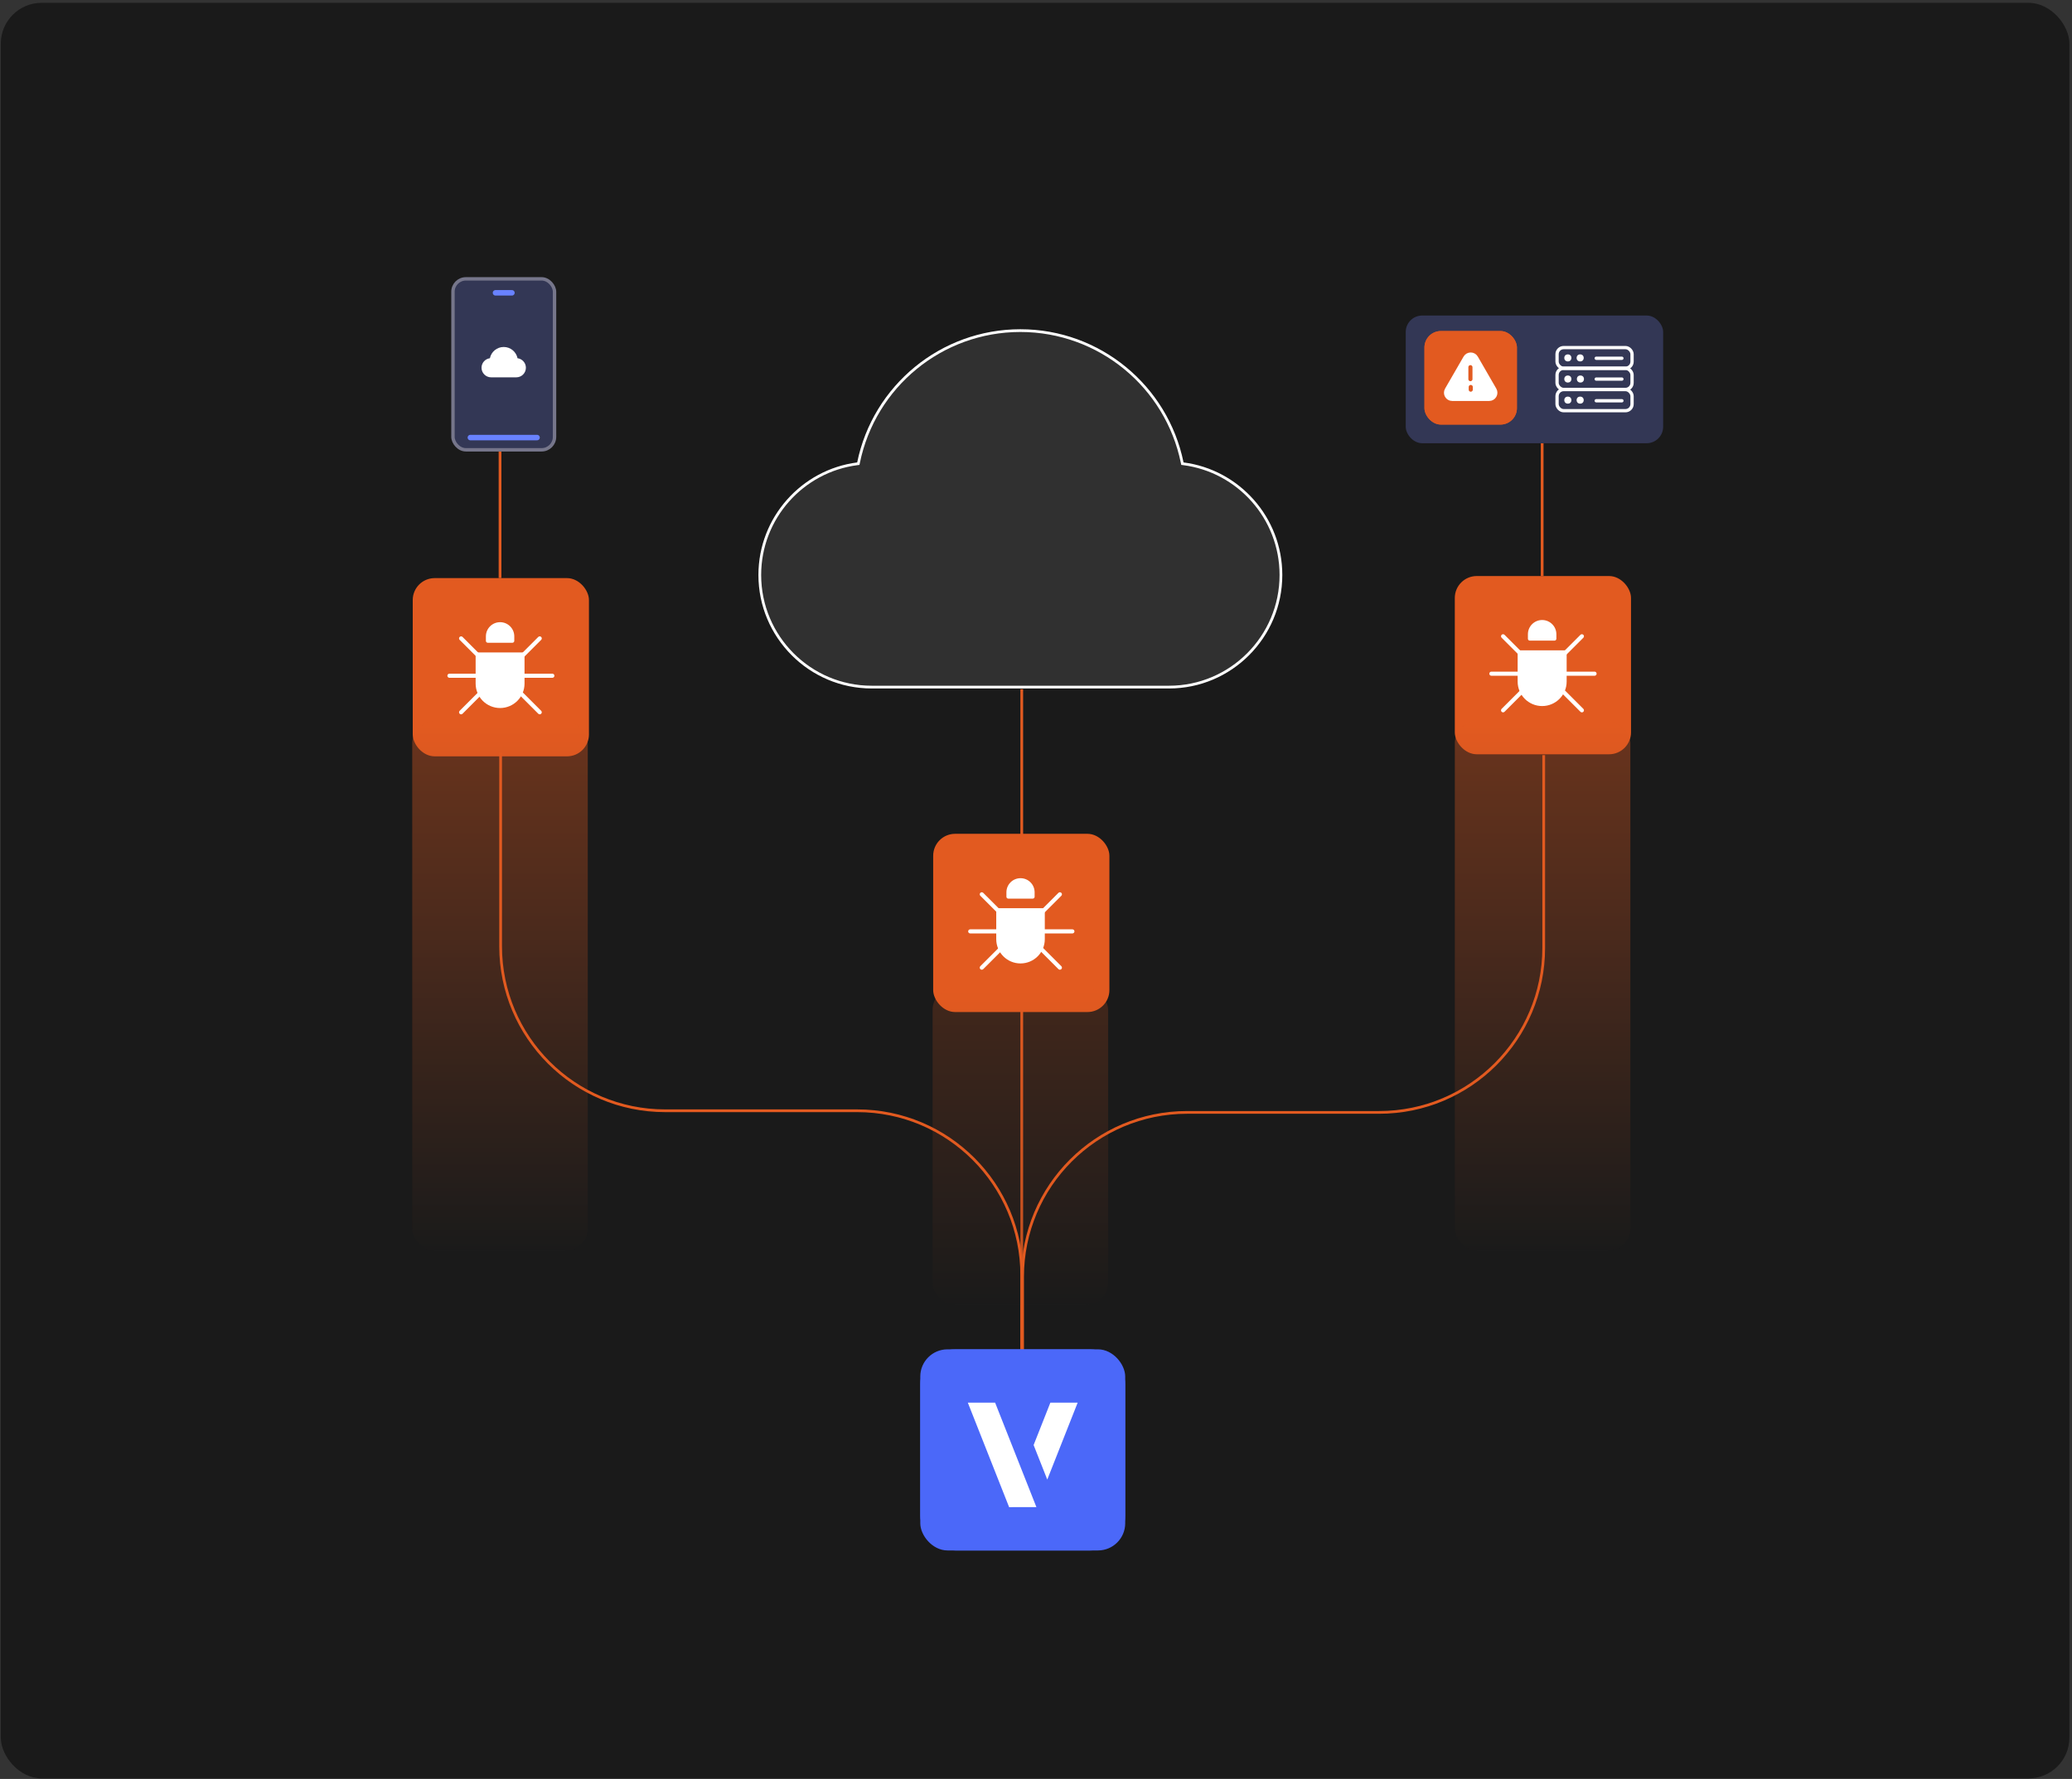 <svg width="609" height="523" viewBox="0 0 609 523" fill="none" xmlns="http://www.w3.org/2000/svg">
<rect x="0" y="0" width="609" height="523" fill="#333333" stroke="none"/>
<g clip-path="url(#clip0_6982_14473)">
<rect x="-26.074" y="-21.755" width="660.617" height="567.175" rx="10" fill="#1A1A1A"/>
<path d="M300.313 261.185L300.312 202.603" stroke="#E25A20" stroke-width="0.806"/>
<path d="M300.313 396.692L300.312 289.874" stroke="#E25A20" stroke-width="0.806"/>
<path d="M146.969 169.958L146.969 132.737" stroke="#E25A20" stroke-width="0.806"/>
<path d="M453.266 169.351L453.266 130.304" stroke="#E25A20" stroke-width="0.806"/>
<rect x="274.281" y="245.131" width="51.792" height="52.401" rx="6.449" fill="#E25A20"/>
<path d="M295.805 262.325C295.805 260.036 297.66 258.18 299.95 258.18V258.18C302.239 258.18 304.094 260.036 304.094 262.325V263.641C304.094 263.942 303.85 264.187 303.548 264.187H296.351C296.049 264.187 295.805 263.942 295.805 263.641V262.325Z" fill="white"/>
<path d="M307.086 276.106C307.086 280.047 303.891 283.242 299.95 283.242V283.242C296.009 283.242 292.815 280.047 292.815 276.106L292.815 267.009L307.086 267.009L307.086 276.106Z" fill="white"/>
<path d="M311.95 263.344C312.186 263.108 312.186 262.725 311.95 262.489C311.714 262.253 311.331 262.253 311.095 262.489L311.522 262.917L311.95 263.344ZM305.355 269.084L305.783 269.511L311.95 263.344L311.522 262.917L311.095 262.489L304.928 268.656L305.355 269.084Z" fill="white"/>
<path d="M311.95 284.056C312.186 284.292 312.186 284.675 311.95 284.911C311.714 285.148 311.331 285.148 311.095 284.911L311.522 284.484L311.95 284.056ZM305.355 278.317L305.783 277.889L311.95 284.056L311.522 284.484L311.095 284.911L304.928 278.744L305.355 278.317Z" fill="white"/>
<path d="M315.198 273.212C315.532 273.212 315.803 273.483 315.803 273.817C315.803 274.151 315.532 274.421 315.198 274.421V273.817V273.212ZM306.477 273.817V273.212H315.198V273.817V274.421H306.477V273.817Z" fill="white"/>
<path d="M285.165 274.421C284.831 274.421 284.561 274.151 284.561 273.817C284.561 273.483 284.831 273.212 285.165 273.212L285.165 273.817L285.165 274.421ZM293.887 273.817L293.887 274.421L285.165 274.421L285.165 273.817L285.165 273.212L293.887 273.212L293.887 273.817Z" fill="white"/>
<path d="M288.995 262.489C288.759 262.253 288.376 262.253 288.14 262.489C287.904 262.725 287.904 263.108 288.14 263.344L288.567 262.917L288.995 262.489ZM294.734 269.084L295.162 268.656L288.995 262.489L288.567 262.917L288.14 263.344L294.307 269.511L294.734 269.084Z" fill="white"/>
<path d="M288.995 284.911C288.759 285.148 288.376 285.148 288.14 284.911C287.904 284.675 287.904 284.292 288.14 284.056L288.567 284.484L288.995 284.911ZM294.734 278.317L295.162 278.744L288.995 284.911L288.567 284.484L288.14 284.056L294.307 277.889L294.734 278.317Z" fill="white"/>
<rect x="427.594" y="169.35" width="51.792" height="52.401" rx="6.449" fill="#E25A20"/>
<path d="M449.082 186.461C449.082 184.151 450.955 182.278 453.265 182.278V182.278C455.575 182.278 457.448 184.151 457.448 186.461V187.789C457.448 188.093 457.202 188.34 456.897 188.34H449.633C449.329 188.34 449.082 188.093 449.082 187.789V186.461Z" fill="white"/>
<path d="M460.469 200.371C460.469 204.348 457.244 207.573 453.267 207.573V207.573C449.29 207.573 446.065 204.348 446.065 200.371L446.066 191.19L460.469 191.19L460.469 200.371Z" fill="white"/>
<path d="M465.378 187.486C465.614 187.25 465.614 186.867 465.378 186.631C465.142 186.395 464.759 186.395 464.523 186.631L464.951 187.059L465.378 187.486ZM458.727 193.283L459.154 193.71L465.378 187.486L464.951 187.059L464.523 186.631L458.299 192.855L458.727 193.283Z" fill="white"/>
<path d="M465.378 208.399C465.614 208.635 465.614 209.018 465.378 209.254C465.142 209.49 464.759 209.49 464.523 209.254L464.951 208.826L465.378 208.399ZM458.727 202.602L459.154 202.175L465.378 208.399L464.951 208.826L464.523 209.254L458.299 203.03L458.727 202.602Z" fill="white"/>
<path d="M468.669 197.456C469.003 197.456 469.274 197.727 469.274 198.061C469.274 198.395 469.003 198.666 468.669 198.666V198.061V197.456ZM459.867 198.061V197.456H468.669V198.061V198.666H459.867V198.061Z" fill="white"/>
<path d="M438.346 198.666C438.012 198.666 437.742 198.395 437.742 198.061C437.742 197.727 438.012 197.456 438.346 197.456L438.346 198.061L438.346 198.666ZM447.148 198.061L447.148 198.666L438.346 198.666L438.346 198.061L438.346 197.456L447.148 197.456L447.148 198.061Z" fill="white"/>
<path d="M442.211 186.631C441.975 186.395 441.592 186.395 441.356 186.631C441.12 186.867 441.12 187.25 441.356 187.486L441.784 187.059L442.211 186.631ZM448.008 193.283L448.435 192.855L442.211 186.631L441.784 187.059L441.356 187.486L447.58 193.71L448.008 193.283Z" fill="white"/>
<path d="M442.211 209.254C441.975 209.49 441.592 209.49 441.356 209.254C441.12 209.018 441.12 208.635 441.356 208.399L441.784 208.826L442.211 209.254ZM448.008 202.602L448.435 203.03L442.211 209.254L441.784 208.826L441.356 208.399L447.58 202.175L448.008 202.602Z" fill="white"/>
<rect x="121.312" y="169.958" width="51.792" height="52.401" rx="6.449" fill="#E25A20"/>
<path d="M142.812 187.089C142.812 184.784 144.681 182.916 146.986 182.916V182.916C149.291 182.916 151.159 184.784 151.159 187.089V188.414C151.159 188.718 150.913 188.964 150.609 188.964H143.362C143.059 188.964 142.812 188.718 142.812 188.414V187.089Z" fill="white"/>
<path d="M154.168 200.966C154.168 204.934 150.951 208.151 146.983 208.151V208.151C143.015 208.151 139.799 204.934 139.799 200.966L139.799 191.807L154.168 191.807L154.168 200.966Z" fill="white"/>
<path d="M159.063 188.111C159.299 187.875 159.299 187.492 159.063 187.256C158.827 187.02 158.444 187.02 158.208 187.256L158.635 187.683L159.063 188.111ZM152.426 193.893L152.853 194.32L159.063 188.111L158.635 187.683L158.208 187.256L151.998 193.465L152.426 193.893Z" fill="white"/>
<path d="M159.063 208.972C159.299 209.208 159.299 209.591 159.063 209.827C158.827 210.063 158.444 210.063 158.208 209.827L158.635 209.399L159.063 208.972ZM152.426 203.19L152.853 202.762L159.063 208.972L158.635 209.399L158.208 209.827L151.998 203.617L152.426 203.19Z" fill="white"/>
<path d="M162.348 198.055C162.682 198.055 162.952 198.326 162.952 198.66C162.952 198.994 162.682 199.264 162.348 199.264V198.66V198.055ZM153.566 198.66V198.055H162.348V198.66V199.264H153.566V198.66Z" fill="white"/>
<path d="M132.098 199.264C131.764 199.264 131.493 198.994 131.493 198.66C131.493 198.326 131.764 198.055 132.098 198.055L132.098 198.66L132.098 199.264ZM140.879 198.66L140.879 199.264L132.098 199.264L132.098 198.66L132.098 198.055L140.879 198.055L140.879 198.66Z" fill="white"/>
<path d="M135.953 187.258C135.716 187.021 135.334 187.021 135.098 187.258C134.861 187.494 134.861 187.877 135.098 188.113L135.525 187.685L135.953 187.258ZM141.734 193.894L142.162 193.467L135.953 187.258L135.525 187.685L135.098 188.113L141.307 194.322L141.734 193.894Z" fill="white"/>
<path d="M135.953 209.829C135.716 210.065 135.334 210.065 135.098 209.829C134.861 209.592 134.861 209.21 135.098 208.974L135.525 209.401L135.953 209.829ZM141.734 203.192L142.162 203.619L135.953 209.829L135.525 209.401L135.098 208.974L141.307 202.764L141.734 203.192Z" fill="white"/>
<g opacity="0.4">
<rect x="121.16" y="212.076" width="51.595" height="155.592" rx="6.449" fill="url(#paint0_linear_6982_14473)"/>
</g>
<g opacity="0.4">
<rect x="427.598" y="212.076" width="51.595" height="155.592" rx="6.449" fill="url(#paint1_linear_6982_14473)"/>
</g>
<g opacity="0.2">
<rect x="274.109" y="290.433" width="51.595" height="93.201" rx="6.449" fill="url(#paint2_linear_6982_14473)"/>
</g>
<path d="M147.141 221.235V278.183C147.141 304.898 168.797 326.554 195.511 326.554H251.942C278.656 326.554 300.312 348.21 300.312 374.924V407.978" stroke="#E25A20" stroke-width="0.806"/>
<path d="M453.727 222V278.663C453.727 305.377 432.07 327.033 405.356 327.033H348.925C322.211 327.033 300.555 348.69 300.555 375.404V408.457" stroke="#E25A20" stroke-width="0.806"/>
<rect x="270.488" y="396.692" width="60.233" height="59.125" rx="10.292" fill="#4B68F9"/>
<path d="M307.812 433.507L316.745 410.897H308.723L303.801 423.355L307.812 433.507Z" fill="white"/>
<path d="M284.461 410.894L296.599 441.615L304.621 441.61L292.483 410.894H284.461Z" fill="white"/>
<rect x="270.488" y="396.692" width="60.233" height="59.125" rx="8" fill="#4B68F9"/>
<path d="M307.812 434.978L316.745 412.368H308.723L303.801 424.826L307.812 434.978Z" fill="white"/>
<path d="M284.461 412.364L296.599 443.085L304.621 443.08L292.483 412.364H284.461Z" fill="white"/>
<path d="M299.904 97.197C323.124 97.198 342.892 113.624 347.471 136.029L347.528 136.312L347.814 136.348C363.966 138.425 376.49 152.295 376.49 169.04C376.49 187.215 361.738 202 343.607 202H256.2C238.07 202 223.318 187.215 223.317 169.04C223.317 152.295 235.841 138.425 251.993 136.348L252.278 136.312L252.336 136.029C256.914 113.624 276.685 97.197 299.904 97.197Z" fill="white" fill-opacity="0.1" stroke="white" stroke-width="0.806"/>
<rect x="133.133" y="81.978" width="29.854" height="50.261" rx="3.797" fill="#333755" stroke="#76768B"/>
<line x1="138.251" y1="128.64" x2="157.849" y2="128.64" stroke="#6982FF" stroke-width="1.612" stroke-linecap="round"/>
<line x1="145.638" y1="86.085" x2="150.464" y2="86.085" stroke="#6982FF" stroke-width="1.612" stroke-linecap="round"/>
<path d="M152.113 105.317C151.723 103.408 150.034 102.009 148.052 102.009C146.069 102.009 144.381 103.408 143.99 105.317C142.605 105.495 141.531 106.681 141.531 108.113C141.531 109.668 142.796 110.932 144.35 110.932H151.753C153.307 110.932 154.572 109.668 154.572 108.113C154.572 106.681 153.498 105.495 152.113 105.317Z" fill="white"/>
<rect x="413.172" y="92.765" width="75.658" height="37.538" rx="4.837" fill="#333755"/>
<rect x="418.672" y="97.324" width="27.179" height="27.499" rx="4.837" fill="#E25A20"/>
<path d="M430.692 105.138C431.391 103.929 433.136 103.929 433.834 105.138L439.271 114.555C439.97 115.764 439.097 117.276 437.7 117.276H426.826C425.43 117.276 424.558 115.764 425.256 114.555L430.692 105.138Z" fill="white" stroke="white" stroke-width="1.209"/>
<path d="M432.184 107.95L432.184 111.465" stroke="#E25A20" stroke-width="1.209" stroke-linecap="round"/>
<path d="M432.281 113.77L432.281 114.551" stroke="#E25A20" stroke-width="1.209" stroke-linecap="round"/>
<rect x="418.672" y="97.324" width="27.179" height="27.499" rx="4.837" fill="#E25A20"/>
<path d="M430.692 105.138C431.391 103.929 433.136 103.929 433.834 105.138L439.271 114.555C439.97 115.764 439.097 117.276 437.7 117.276H426.826C425.43 117.276 424.558 115.764 425.256 114.555L430.692 105.138Z" fill="white" stroke="white" stroke-width="1.209"/>
<path d="M432.184 107.95L432.184 111.465" stroke="#E25A20" stroke-width="1.209" stroke-linecap="round"/>
<path d="M432.281 113.77L432.281 114.551" stroke="#E25A20" stroke-width="1.209" stroke-linecap="round"/>
<rect x="457.648" y="102.191" width="22.045" height="6.064" rx="1.935" stroke="white" stroke-width="0.967"/>
<rect x="457.648" y="108.287" width="22.045" height="6.208" rx="1.935" stroke="white" stroke-width="0.967"/>
<rect x="457.648" y="114.529" width="22.045" height="6.208" rx="1.935" stroke="white" stroke-width="0.967"/>
<circle cx="460.819" cy="105.221" r="1.042" fill="white"/>
<circle cx="464.44" cy="105.221" r="1.042" fill="white"/>
<circle cx="460.819" cy="111.429" r="1.042" fill="white"/>
<circle cx="464.514" cy="111.429" r="1.042" fill="white"/>
<circle cx="460.819" cy="117.633" r="1.042" fill="white"/>
<circle cx="464.44" cy="117.633" r="1.042" fill="white"/>
<line x1="469.163" y1="117.818" x2="476.705" y2="117.818" stroke="white" stroke-width="0.967" stroke-linecap="round"/>
<line x1="469.163" y1="111.445" x2="476.705" y2="111.445" stroke="white" stroke-width="0.967" stroke-linecap="round"/>
<line x1="469.163" y1="105.328" x2="476.705" y2="105.328" stroke="white" stroke-width="0.967" stroke-linecap="round"/>
</g>
<defs>
<linearGradient id="paint0_linear_6982_14473" x1="146.958" y1="212.076" x2="146.958" y2="367.667" gradientUnits="userSpaceOnUse">
<stop stop-color="#E25A20"/>
<stop offset="1" stop-color="#1A1A1A"/>
</linearGradient>
<linearGradient id="paint1_linear_6982_14473" x1="453.395" y1="212.076" x2="453.395" y2="367.667" gradientUnits="userSpaceOnUse">
<stop stop-color="#E25A20"/>
<stop offset="1" stop-color="#1A1A1A"/>
</linearGradient>
<linearGradient id="paint2_linear_6982_14473" x1="299.907" y1="290.433" x2="299.907" y2="383.634" gradientUnits="userSpaceOnUse">
<stop stop-color="#E25A20"/>
<stop offset="1" stop-color="#1A1A1A"/>
</linearGradient>
<clipPath id="clip0_6982_14473">
<rect x="0.234" y="0.832" width="608" height="522" rx="12" fill="white"/>
</clipPath>
</defs>
</svg>
